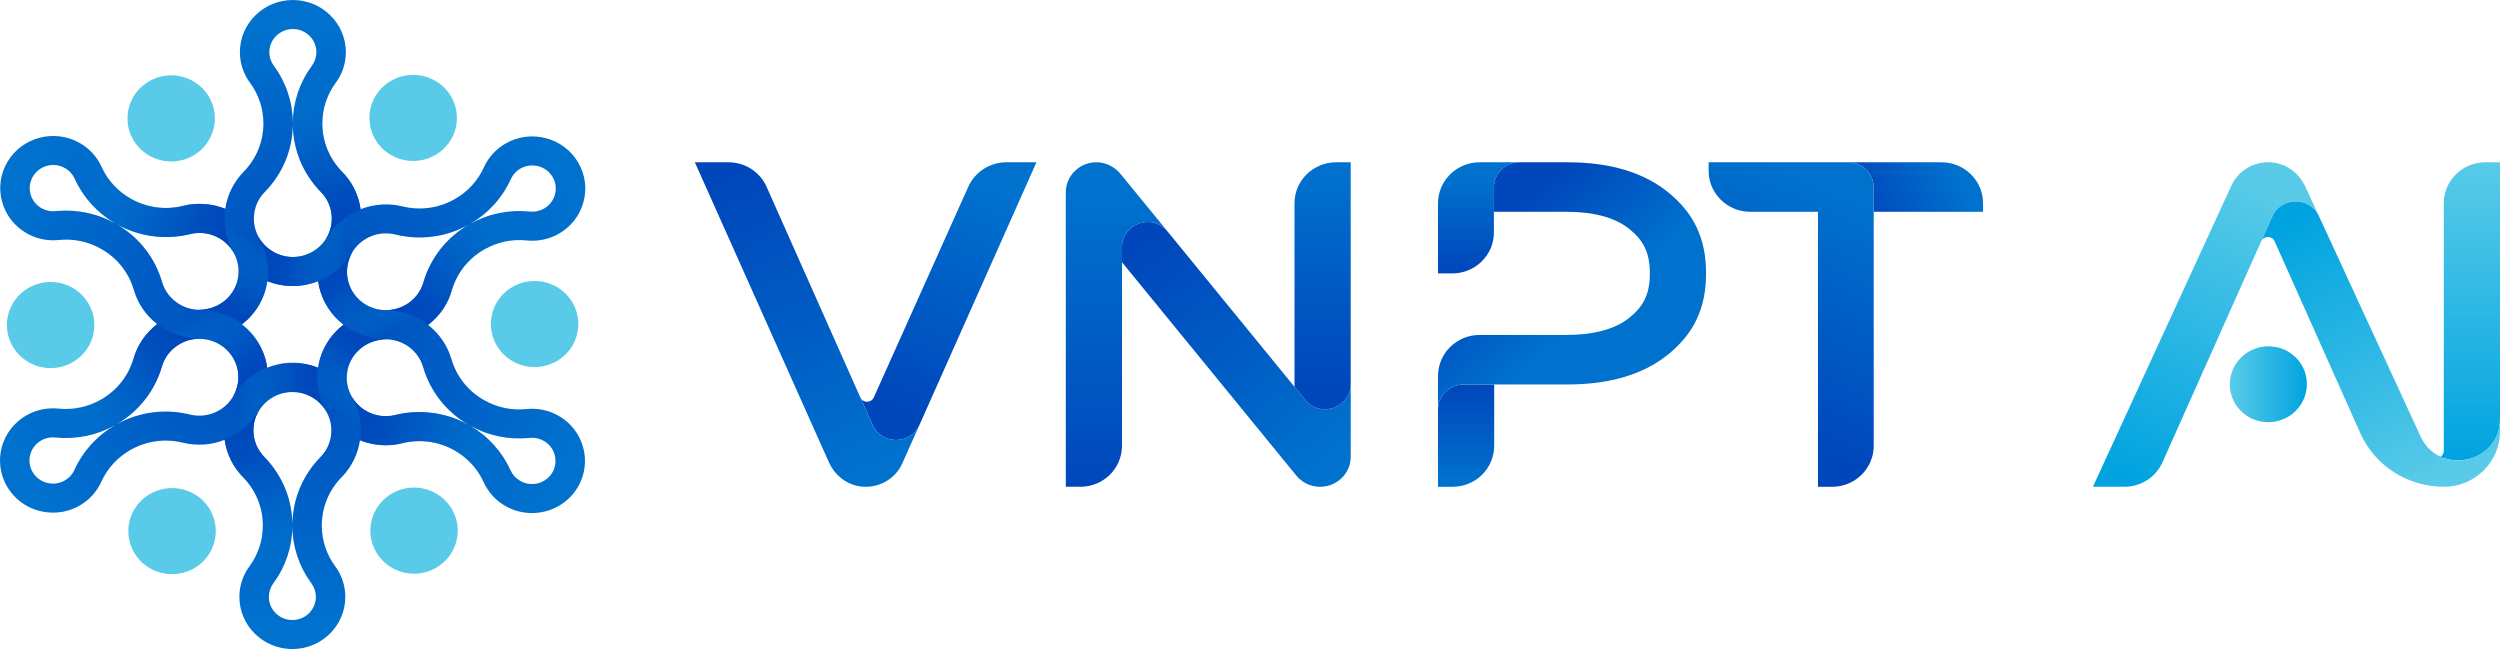 <svg width="208" height="54" viewBox="0 0 208 54" fill="none" xmlns="http://www.w3.org/2000/svg">
<path d="M46.469 34.59C45.655 34.127 44.731 33.936 43.801 34.034C42.569 34.16 41.348 33.902 40.269 33.287C38.944 32.535 37.984 31.326 37.563 29.886C37.232 28.742 36.547 27.753 35.61 27.027C36.583 26.282 37.283 25.262 37.598 24.102C38.025 22.683 38.981 21.492 40.288 20.75C41.366 20.137 42.586 19.878 43.809 20.003C44.745 20.104 45.673 19.911 46.491 19.447C47.51 18.867 48.239 17.931 48.544 16.812C48.849 15.692 48.693 14.522 48.103 13.518C46.889 11.445 44.188 10.732 42.083 11.93C41.269 12.393 40.638 13.085 40.259 13.928C39.753 15.041 38.915 15.953 37.837 16.566C36.512 17.32 34.968 17.535 33.491 17.172C32.319 16.883 31.107 16.973 30 17.408C29.833 16.205 29.286 15.099 28.422 14.25C27.388 13.175 26.818 11.766 26.818 10.279C26.818 9.054 27.201 7.886 27.922 6.904C28.479 6.156 28.775 5.269 28.775 4.339C28.773 1.947 26.796 0 24.366 0C21.937 0 19.96 1.947 19.96 4.339C19.96 5.264 20.254 6.149 20.805 6.893C21.531 7.88 21.915 9.05 21.915 10.278C21.915 11.784 21.332 13.208 20.276 14.287C19.436 15.142 18.909 16.22 18.738 17.382C17.597 16.925 16.35 16.837 15.171 17.149C13.71 17.494 12.185 17.274 10.877 16.532C9.8 15.92 8.963 15.008 8.46 13.903C8.081 13.054 7.448 12.359 6.631 11.895C4.526 10.698 1.825 11.411 0.61 13.483C0.022 14.486 -0.135 15.656 0.171 16.776C0.476 17.896 1.205 18.831 2.224 19.411C3.038 19.874 3.963 20.066 4.894 19.967C6.125 19.842 7.347 20.1 8.425 20.714C9.75 21.466 10.711 22.676 11.131 24.117C11.462 25.261 12.147 26.25 13.083 26.975C12.11 27.719 11.409 28.739 11.093 29.9C10.666 31.318 9.711 32.509 8.403 33.253C7.326 33.865 6.105 34.123 4.884 34C3.946 33.899 3.02 34.092 2.202 34.556C0.098 35.752 -0.625 38.41 0.589 40.483C1.405 41.875 2.89 42.652 4.414 42.652C5.161 42.652 5.918 42.465 6.61 42.071C7.424 41.608 8.055 40.916 8.434 40.074C8.938 38.961 9.777 38.049 10.856 37.436C12.181 36.683 13.724 36.467 15.201 36.829C16.372 37.119 17.584 37.03 18.691 36.593C18.859 37.795 19.405 38.902 20.269 39.751C21.303 40.826 21.873 42.235 21.873 43.722C21.873 44.947 21.491 46.116 20.77 47.098C20.212 47.846 19.917 48.732 19.917 49.662C19.917 52.056 21.894 54.001 24.323 54.001C26.754 54.001 28.73 52.054 28.73 49.662C28.73 48.737 28.436 47.853 27.884 47.108C27.159 46.121 26.775 44.951 26.775 43.722C26.775 42.216 27.358 40.792 28.416 39.713C29.256 38.858 29.783 37.781 29.953 36.619C31.095 37.076 32.341 37.164 33.52 36.852C34.981 36.507 36.507 36.727 37.814 37.47C38.892 38.083 39.728 38.994 40.231 40.098C40.611 40.947 41.244 41.643 42.06 42.107C42.752 42.5 43.509 42.687 44.257 42.687C45.781 42.687 47.266 41.909 48.081 40.519C49.296 38.445 48.574 35.786 46.469 34.59ZM27.151 28.619C26.779 29.252 26.553 29.928 26.452 30.612C25.795 30.35 25.078 30.203 24.325 30.203C23.583 30.203 22.877 30.347 22.227 30.603C22.126 29.901 21.89 29.218 21.52 28.586C21.154 27.962 20.678 27.425 20.12 26.991C20.678 26.561 21.165 26.024 21.541 25.384C21.907 24.76 22.14 24.085 22.244 23.392C22.901 23.653 23.616 23.8 24.366 23.8C25.108 23.8 25.814 23.655 26.465 23.401C26.566 24.103 26.802 24.786 27.172 25.418C27.543 26.052 28.023 26.584 28.574 27.012C28.015 27.44 27.527 27.977 27.151 28.619ZM42.499 14.908C42.668 14.531 42.946 14.225 43.307 14.021C43.615 13.846 43.949 13.762 44.282 13.762C44.959 13.762 45.617 14.108 45.978 14.725C46.517 15.644 46.195 16.824 45.262 17.355C44.9 17.561 44.488 17.646 44.067 17.601C42.34 17.426 40.632 17.78 39.119 18.625C40.621 17.755 41.789 16.473 42.499 14.908ZM32.104 19.417C32.368 19.417 32.632 19.448 32.895 19.514L32.897 19.515C34.973 20.024 37.139 19.731 39.004 18.689C37.181 19.745 35.847 21.421 35.238 23.445C35.016 24.263 34.478 24.95 33.724 25.378C32.176 26.259 30.189 25.735 29.295 24.21C28.862 23.471 28.747 22.611 28.97 21.787C29.195 20.964 29.732 20.276 30.48 19.848C30.984 19.563 31.541 19.417 32.104 19.417ZM24.366 2.416C25.444 2.416 26.322 3.278 26.322 4.341C26.322 4.753 26.191 5.145 25.939 5.484C24.924 6.866 24.38 8.499 24.365 10.207C24.35 8.495 23.806 6.86 22.787 5.474C22.54 5.142 22.41 4.75 22.41 4.341C22.411 3.278 23.288 2.416 24.366 2.416ZM22.035 15.968L22.038 15.966C23.522 14.452 24.347 12.461 24.365 10.353C24.383 12.434 25.19 14.406 26.664 15.935C27.272 16.533 27.607 17.336 27.607 18.192C27.607 19.952 26.152 21.384 24.365 21.384C22.578 21.384 21.123 19.952 21.123 18.192C21.125 17.355 21.448 16.564 22.035 15.968ZM5.5 17.522C5.212 17.522 4.924 17.537 4.636 17.565C4.22 17.609 3.809 17.524 3.45 17.32C2.998 17.063 2.675 16.648 2.539 16.151C2.404 15.654 2.474 15.135 2.735 14.69C2.995 14.245 3.417 13.926 3.921 13.793C4.426 13.66 4.953 13.727 5.405 13.985C5.767 14.191 6.047 14.498 6.219 14.882C6.928 16.439 8.091 17.717 9.586 18.585C8.324 17.884 6.929 17.522 5.5 17.522ZM9.715 18.66C11.554 19.684 13.692 19.982 15.773 19.491C16.604 19.272 17.476 19.387 18.23 19.816C18.981 20.242 19.517 20.93 19.741 21.755C19.965 22.578 19.85 23.438 19.416 24.177C18.522 25.701 16.536 26.225 14.987 25.346C14.251 24.927 13.718 24.256 13.487 23.456L13.485 23.453C12.897 21.428 11.559 19.73 9.715 18.66ZM6.193 39.092C6.024 39.469 5.745 39.775 5.384 39.979C4.451 40.511 3.253 40.194 2.714 39.275C2.174 38.356 2.496 37.176 3.429 36.645C3.727 36.476 4.059 36.388 4.404 36.388C4.478 36.388 4.551 36.392 4.626 36.401C6.354 36.574 8.065 36.22 9.579 35.374C8.073 36.243 6.904 37.526 6.193 39.092ZM15.797 34.486L15.794 34.485C13.717 33.974 11.548 34.269 9.682 35.314C11.508 34.258 12.843 32.581 13.453 30.555C13.677 29.737 14.213 29.05 14.968 28.622C15.467 28.337 16.021 28.193 16.583 28.193C16.865 28.193 17.149 28.23 17.428 28.303C18.264 28.524 18.963 29.053 19.397 29.79C20.291 31.316 19.759 33.271 18.21 34.152C17.473 34.571 16.618 34.69 15.797 34.486ZM24.325 51.586C23.247 51.586 22.37 50.723 22.37 49.661C22.37 49.248 22.5 48.856 22.752 48.518C23.767 47.136 24.311 45.503 24.326 43.794C24.341 45.507 24.885 47.14 25.904 48.527C26.151 48.859 26.282 49.251 26.282 49.661C26.28 50.723 25.404 51.586 24.325 51.586ZM26.656 38.034L26.653 38.036C25.169 39.551 24.344 41.541 24.326 43.65C24.308 41.569 23.501 39.597 22.027 38.068C21.42 37.468 21.084 36.667 21.084 35.811C21.084 34.051 22.539 32.618 24.326 32.618C26.114 32.618 27.568 34.051 27.568 35.811C27.567 36.646 27.244 37.436 26.656 38.034ZM34.894 34.28C34.237 34.28 33.574 34.356 32.918 34.512C32.087 34.731 31.215 34.616 30.461 34.187C28.913 33.306 28.381 31.351 29.274 29.826C30.168 28.301 32.154 27.778 33.703 28.657C34.439 29.076 34.972 29.747 35.203 30.547L35.205 30.549C35.794 32.572 37.132 34.27 38.976 35.34C37.719 34.641 36.32 34.28 34.894 34.28ZM45.958 39.31C45.419 40.229 44.221 40.546 43.288 40.015C42.926 39.809 42.645 39.502 42.474 39.118C41.765 37.561 40.602 36.283 39.107 35.415C40.62 36.258 42.328 36.611 44.057 36.435C44.472 36.391 44.882 36.476 45.243 36.681C46.176 37.212 46.496 38.391 45.958 39.31Z" fill="url(#paint0_radial_2129_5149)"/>
<path d="M14.246 13.435C12.949 13.435 11.741 12.748 11.093 11.643C10.608 10.815 10.479 9.849 10.73 8.925C10.981 8 11.583 7.228 12.425 6.75C12.978 6.436 13.606 6.269 14.24 6.269C15.537 6.269 16.745 6.956 17.393 8.061C18.395 9.771 17.798 11.966 16.062 12.954C15.51 13.268 14.882 13.435 14.246 13.435Z" fill="#59CBE8"/>
<path d="M7.366 28.829C6.717 29.935 5.509 30.624 4.213 30.624C3.241 30.624 2.328 30.251 1.64 29.575C0.953 28.899 0.575 27.999 0.575 27.042C0.575 26.414 0.743 25.795 1.061 25.253C1.71 24.147 2.918 23.459 4.214 23.459C6.221 23.459 7.851 25.066 7.851 27.042C7.851 27.67 7.683 28.289 7.366 28.829Z" fill="#59CBE8"/>
<path d="M17.465 42.395C18.114 43.501 18.114 44.875 17.466 45.981C16.981 46.81 16.196 47.402 15.257 47.65C14.319 47.897 13.338 47.77 12.497 47.292C11.943 46.978 11.483 46.526 11.165 45.984C10.516 44.878 10.516 43.504 11.164 42.398C12.166 40.687 14.396 40.1 16.134 41.087C16.687 41.401 17.147 41.853 17.465 42.395Z" fill="#59CBE8"/>
<path d="M34.445 40.565C35.743 40.565 36.95 41.252 37.598 42.357C38.083 43.186 38.212 44.151 37.961 45.076C37.71 46 37.108 46.773 36.267 47.251C35.714 47.565 35.085 47.731 34.452 47.731C33.154 47.731 31.946 47.045 31.298 45.94C30.296 44.229 30.893 42.035 32.63 41.046C33.181 40.732 33.81 40.565 34.445 40.565Z" fill="#59CBE8"/>
<path d="M41.325 25.171C41.974 24.065 43.182 23.377 44.479 23.377C45.451 23.377 46.363 23.75 47.051 24.426C47.739 25.102 48.116 26.001 48.116 26.959C48.116 27.587 47.948 28.205 47.631 28.747C46.982 29.853 45.774 30.541 44.477 30.541C42.471 30.541 40.84 28.934 40.84 26.959C40.84 26.332 41.008 25.713 41.325 25.171Z" fill="#59CBE8"/>
<path d="M31.226 11.607C30.577 10.501 30.577 9.127 31.225 8.021C31.71 7.192 32.495 6.599 33.434 6.352C34.373 6.105 35.353 6.232 36.195 6.71C36.748 7.024 37.209 7.476 37.526 8.018C38.175 9.124 38.175 10.498 37.527 11.604C36.525 13.315 34.295 13.902 32.558 12.915C32.004 12.599 31.544 12.147 31.226 11.607Z" fill="#59CBE8"/>
<path d="M29.999 17.408C29.746 17.508 29.496 17.62 29.256 17.756C28.355 18.268 27.62 18.988 27.125 19.861C26.553 20.773 25.533 21.383 24.367 21.383C23.138 21.383 22.066 20.706 21.517 19.712L21.561 19.817C21.796 20.225 21.984 20.662 22.111 21.126C22.314 21.876 22.355 22.643 22.244 23.389C22.901 23.65 23.616 23.797 24.367 23.797C25.109 23.797 25.814 23.652 26.465 23.398C28.568 22.574 30.06 20.553 30.06 18.191C30.06 17.927 30.035 17.666 29.999 17.408Z" fill="url(#paint1_linear_2129_5149)"/>
<path d="M29.256 17.756C29.496 17.62 29.747 17.508 29.999 17.408C29.831 16.205 29.285 15.099 28.421 14.25C27.387 13.175 26.817 11.766 26.817 10.279C26.817 9.054 27.2 7.886 27.921 6.904C28.478 6.156 28.773 5.269 28.773 4.339C28.773 1.947 26.796 0 24.367 0V2.416C25.444 2.416 26.322 3.278 26.322 4.341C26.322 4.753 26.192 5.145 25.939 5.484C24.924 6.866 24.381 8.499 24.365 10.207V10.353C24.383 12.434 25.19 14.406 26.664 15.935C27.272 16.533 27.607 17.336 27.607 18.192C27.607 18.804 27.428 19.375 27.123 19.861L27.139 19.873C27.634 19.002 28.355 18.27 29.256 17.756Z" fill="url(#paint2_linear_2129_5149)"/>
<path d="M18.748 17.372C18.709 17.638 18.683 17.907 18.683 18.18C18.683 19.205 18.948 20.191 19.468 21.05C19.983 21.994 20.011 23.169 19.427 24.163C18.813 25.212 17.681 25.787 16.532 25.758L16.647 25.773C17.123 25.777 17.602 25.835 18.074 25.96C18.835 26.161 19.53 26.511 20.132 26.978C20.689 26.547 21.177 26.011 21.553 25.372C21.923 24.74 22.149 24.065 22.251 23.382C22.576 21.176 21.546 18.893 19.469 17.712C19.235 17.579 18.993 17.47 18.748 17.372Z" fill="url(#paint3_linear_2129_5149)"/>
<path d="M18.683 18.18C18.683 17.907 18.709 17.638 18.748 17.371C17.607 16.914 16.36 16.826 15.181 17.138C13.72 17.483 12.194 17.264 10.887 16.521C9.809 15.909 8.973 14.997 8.47 13.892C8.09 13.043 7.458 12.348 6.641 11.883C4.536 10.687 1.836 11.4 0.62 13.472L2.744 14.679C3.284 13.76 4.482 13.443 5.415 13.974C5.777 14.18 6.057 14.488 6.229 14.871C6.938 16.428 8.101 17.707 9.596 18.574L9.725 18.648C11.563 19.672 13.702 19.97 15.783 19.478C16.614 19.26 17.486 19.375 18.24 19.803C18.778 20.109 19.192 20.547 19.466 21.05L19.485 21.043C18.967 20.186 18.684 19.205 18.683 18.18Z" fill="url(#paint4_linear_2129_5149)"/>
<path d="M13.09 26.948C13.305 27.114 13.528 27.271 13.768 27.408C14.67 27.92 15.669 28.187 16.685 28.174C17.772 28.205 18.82 28.77 19.404 29.765C20.018 30.813 19.959 32.065 19.358 33.031L19.429 32.941C19.672 32.536 19.961 32.157 20.306 31.817C20.864 31.268 21.518 30.85 22.23 30.572C22.131 29.881 21.903 29.197 21.527 28.557C21.157 27.925 20.675 27.395 20.126 26.968C18.349 25.586 15.825 25.324 13.748 26.505C13.516 26.636 13.3 26.788 13.09 26.948Z" fill="url(#paint5_linear_2129_5149)"/>
<path d="M13.77 27.408C13.53 27.271 13.305 27.114 13.092 26.948C12.118 27.692 11.418 28.712 11.103 29.873C10.676 31.291 9.721 32.483 8.413 33.226C7.336 33.838 6.115 34.096 4.892 33.973C3.955 33.872 3.029 34.063 2.211 34.529C0.106 35.725 -0.618 38.385 0.598 40.458L2.722 39.251C2.183 38.332 2.504 37.152 3.438 36.621C3.8 36.414 4.21 36.33 4.634 36.375C6.358 36.55 8.065 36.196 9.575 35.355L9.704 35.281C11.525 34.226 12.855 32.55 13.463 30.529C13.685 29.712 14.223 29.025 14.978 28.597C15.516 28.291 16.108 28.159 16.687 28.175L16.692 28.156C15.675 28.169 14.671 27.92 13.77 27.408Z" fill="url(#paint6_linear_2129_5149)"/>
<path d="M18.684 36.56C18.938 36.461 19.187 36.349 19.427 36.212C20.329 35.7 21.064 34.98 21.559 34.108C22.13 33.196 23.151 32.586 24.317 32.586C25.545 32.586 26.617 33.263 27.166 34.257L27.122 34.152C26.888 33.743 26.699 33.306 26.573 32.842C26.369 32.093 26.329 31.325 26.44 30.58C25.782 30.319 25.067 30.171 24.317 30.171C23.575 30.171 22.869 30.316 22.219 30.57C20.115 31.395 18.623 33.416 18.623 35.778C18.623 36.043 18.648 36.304 18.684 36.56Z" fill="url(#paint7_linear_2129_5149)"/>
<path d="M19.427 36.212C19.187 36.349 18.936 36.461 18.684 36.56C18.852 37.763 19.398 38.869 20.262 39.719C21.297 40.793 21.866 42.203 21.866 43.69C21.866 44.914 21.484 46.083 20.763 47.065C20.205 47.813 19.91 48.699 19.91 49.629C19.91 52.023 21.887 53.969 24.317 53.969V51.553C23.239 51.553 22.361 50.69 22.361 49.628C22.361 49.215 22.492 48.824 22.744 48.485C23.759 47.103 24.303 45.47 24.318 43.762V43.616C24.3 41.535 23.493 39.563 22.019 38.034C21.412 37.436 21.076 36.633 21.076 35.777C21.076 35.165 21.255 34.594 21.56 34.108L21.545 34.096C21.048 34.968 20.329 35.7 19.427 36.212Z" fill="url(#paint8_linear_2129_5149)"/>
<path d="M29.97 36.638C30.009 36.372 30.035 36.103 30.035 35.83C30.035 34.804 29.77 33.819 29.25 32.96C28.735 32.016 28.707 30.84 29.291 29.846C29.905 28.798 31.037 28.223 32.186 28.252L32.071 28.237C31.595 28.233 31.116 28.175 30.644 28.049C29.883 27.849 29.188 27.499 28.586 27.032C28.029 27.462 27.541 27.999 27.165 28.638C26.795 29.27 26.569 29.945 26.468 30.628C26.142 32.834 27.172 35.117 29.249 36.298C29.483 36.432 29.726 36.541 29.97 36.638Z" fill="url(#paint9_linear_2129_5149)"/>
<path d="M30.035 35.83C30.035 36.103 30.009 36.372 29.97 36.638C31.111 37.096 32.358 37.183 33.537 36.871C34.998 36.526 36.523 36.746 37.831 37.489C38.909 38.1 39.745 39.013 40.248 40.117C40.628 40.967 41.26 41.662 42.077 42.126C44.182 43.322 46.882 42.609 48.098 40.538L45.974 39.331C45.434 40.25 44.236 40.566 43.303 40.035C42.941 39.829 42.661 39.522 42.489 39.138C41.78 37.582 40.617 36.302 39.122 35.435L38.993 35.361C37.154 34.337 35.016 34.04 32.935 34.531C32.104 34.75 31.232 34.635 30.478 34.206C29.94 33.9 29.526 33.462 29.252 32.959L29.232 32.966C29.752 33.825 30.035 34.806 30.035 35.83Z" fill="url(#paint10_linear_2129_5149)"/>
<path d="M35.622 27.032C35.407 26.865 35.184 26.708 34.944 26.572C34.043 26.06 33.043 25.792 32.028 25.806C30.941 25.774 29.892 25.209 29.309 24.215C28.694 23.166 28.754 21.914 29.355 20.949L29.284 21.039C29.041 21.443 28.751 21.823 28.406 22.163C27.849 22.712 27.194 23.129 26.483 23.408C26.581 24.099 26.81 24.783 27.186 25.422C27.556 26.054 28.037 26.584 28.586 27.011C30.364 28.393 32.888 28.655 34.965 27.474C35.197 27.343 35.414 27.192 35.622 27.032Z" fill="url(#paint11_linear_2129_5149)"/>
<path d="M34.944 26.572C35.184 26.708 35.409 26.865 35.622 27.032C36.596 26.288 37.296 25.268 37.611 24.107C38.038 22.688 38.993 21.496 40.301 20.753C41.378 20.142 42.599 19.884 43.822 20.007C44.759 20.108 45.685 19.916 46.503 19.451C48.608 18.255 49.332 15.595 48.116 13.522L45.992 14.729C46.531 15.648 46.209 16.828 45.276 17.359C44.914 17.565 44.504 17.65 44.08 17.605C42.356 17.43 40.649 17.784 39.139 18.625L39.01 18.698C37.189 19.754 35.859 21.429 35.251 23.45C35.029 24.268 34.491 24.955 33.736 25.382C33.198 25.688 32.606 25.821 32.027 25.804L32.023 25.823C33.039 25.811 34.043 26.06 34.944 26.572Z" fill="url(#paint12_linear_2129_5149)"/>
<path d="M208 13.502V34.892C208 37.531 205.371 38.831 203.323 38.108H202.714C203.052 38.108 203.323 37.837 203.323 37.508V16.909C203.323 15.024 204.873 13.501 206.784 13.501H208V13.502Z" fill="url(#paint13_linear_2129_5149)"/>
<path fill-rule="evenodd" clip-rule="evenodd" d="M191.848 31.247C192.365 33.548 190.33 35.553 187.993 35.042C186.816 34.785 185.866 33.849 185.605 32.689C185.088 30.389 187.124 28.384 189.46 28.895C190.637 29.153 191.587 30.088 191.848 31.247Z" fill="url(#paint14_linear_2129_5149)"/>
<path d="M188.142 20.052C188.142 20.052 188.757 18.671 189.053 18.012C189.793 16.35 192.178 16.338 192.941 17.987L191.806 15.53C191.338 14.515 190.414 13.743 189.298 13.551C187.76 13.285 186.275 14.085 185.652 15.441L174.131 40.497H176.75C178.123 40.497 179.365 39.698 179.917 38.461L188.142 20.052Z" fill="url(#paint15_linear_2129_5149)"/>
<path d="M208 34.891V35.895C208 37.168 207.476 38.319 206.629 39.151C205.784 39.985 204.615 40.501 203.323 40.501V40.498C200.312 40.498 197.589 38.749 196.377 36.035L189.248 20.075C189.035 19.604 188.365 19.599 188.142 20.055C188.452 19.358 188.757 18.674 189.053 18.015C189.793 16.353 192.178 16.341 192.941 17.99L197.502 27.879L199.227 31.617L201.387 36.304C201.393 36.319 201.4 36.334 201.408 36.346C201.84 37.255 202.538 37.832 203.324 38.11C205.371 38.83 208 37.531 208 34.891Z" fill="url(#paint16_linear_2129_5149)"/>
<path d="M119.644 34.086V40.501H120.856C122.767 40.501 124.317 38.975 124.317 37.092V31.988H121.774C120.598 31.988 119.644 32.928 119.644 34.086Z" fill="url(#paint17_linear_2129_5149)"/>
<path d="M126.424 13.502H123.105C121.195 13.502 119.644 15.027 119.644 16.91V17.62V17.621V22.747H120.833C122.743 22.747 124.294 21.222 124.294 19.339V17.621V15.599C124.294 14.44 125.248 13.502 126.424 13.502Z" fill="url(#paint18_linear_2129_5149)"/>
<path d="M138.829 16.03C136.786 14.352 133.962 13.502 130.435 13.502H126.424C125.248 13.502 124.294 14.441 124.294 15.599V17.621H130.32C132.605 17.621 134.362 18.098 135.538 19.034C136.703 19.963 137.269 20.976 137.269 22.746C137.269 24.514 136.703 25.526 135.538 26.454C134.362 27.392 132.605 27.867 130.32 27.867H123.105C121.195 27.867 119.644 29.393 119.644 31.276V34.084C119.644 32.927 120.598 31.987 121.774 31.987H130.435C133.962 31.987 136.786 31.136 138.829 29.458C140.895 27.762 141.945 25.703 141.945 22.744C141.945 19.788 140.895 17.725 138.829 16.03Z" fill="url(#paint19_linear_2129_5149)"/>
<path d="M72.697 33.07C72.483 33.548 71.795 33.547 71.582 33.069L72.599 35.352C73.344 37.026 75.755 37.026 76.5 35.353L86.233 13.502H83.731C82.361 13.502 81.119 14.297 80.565 15.532L72.697 33.07Z" fill="url(#paint20_linear_2129_5149)"/>
<path d="M72.597 35.353L71.581 33.07L63.78 15.541C63.228 14.302 61.984 13.502 60.61 13.502H57.812L68.965 38.462C69.422 39.486 70.348 40.263 71.469 40.452C73.001 40.71 74.471 39.903 75.076 38.545L76.498 35.352C75.754 37.026 73.342 37.026 72.597 35.353Z" fill="url(#paint21_linear_2129_5149)"/>
<path d="M97.139 19.255L93.257 14.505C92.789 13.93 92.104 13.544 91.356 13.504C89.889 13.428 88.675 14.577 88.675 16.006V40.499H89.889C91.8 40.499 93.35 38.974 93.35 37.091V21.817V20.57C93.35 18.59 95.878 17.712 97.139 19.255Z" fill="url(#paint22_linear_2129_5149)"/>
<path d="M108.59 33.269L107.704 32.185L97.139 19.256C95.878 17.714 93.35 18.591 93.35 20.571V21.817L107.853 39.567C108.336 40.158 109.065 40.501 109.835 40.501C111.24 40.501 112.38 39.38 112.38 37.995V31.954C112.378 33.934 109.85 34.811 108.59 33.269Z" fill="url(#paint23_linear_2129_5149)"/>
<path d="M107.704 32.185L108.59 33.269C109.85 34.811 112.378 33.934 112.378 31.954V13.502H111.164C109.253 13.502 107.702 15.027 107.702 16.91V32.185H107.704Z" fill="url(#paint24_linear_2129_5149)"/>
<path d="M153.763 13.502C154.939 13.502 155.893 14.441 155.893 15.599V17.62H164.99V16.91C164.99 15.028 163.441 13.502 161.529 13.502H153.763Z" fill="url(#paint25_linear_2129_5149)"/>
<path d="M153.763 13.502H145.642H142.158V14.211C142.158 16.093 143.707 17.62 145.619 17.62H151.256V40.501H152.432C154.343 40.501 155.893 38.976 155.893 37.093V17.62V15.599C155.893 14.44 154.94 13.502 153.763 13.502Z" fill="url(#paint26_linear_2129_5149)"/>
<defs>
<radialGradient id="paint0_radial_2129_5149" cx="0" cy="0" r="1" gradientUnits="userSpaceOnUse" gradientTransform="translate(24.347 27) scale(25.929 25.532)">
<stop stop-color="#0047BB"/>
<stop offset="1" stop-color="#0072CE"/>
</radialGradient>
<linearGradient id="paint1_linear_2129_5149" x1="22.603" y1="20.604" x2="28.965" y2="20.604" gradientUnits="userSpaceOnUse">
<stop stop-color="#0047BB"/>
<stop offset="0.19" stop-color="#004CBD" stop-opacity="0.81"/>
<stop offset="0.409" stop-color="#005AC3" stop-opacity="0.591"/>
<stop offset="0.642" stop-color="#0071CC" stop-opacity="0.358"/>
<stop offset="0.884" stop-color="#0091D9" stop-opacity="0.116"/>
<stop offset="1" stop-color="#00A3E0" stop-opacity="0"/>
</linearGradient>
<linearGradient id="paint2_linear_2129_5149" x1="29.357" y1="18.044" x2="26.263" y2="6.044" gradientUnits="userSpaceOnUse">
<stop stop-color="#0047BB"/>
<stop offset="0.19" stop-color="#004CBD" stop-opacity="0.81"/>
<stop offset="0.409" stop-color="#005AC3" stop-opacity="0.591"/>
<stop offset="0.642" stop-color="#0071CC" stop-opacity="0.358"/>
<stop offset="0.884" stop-color="#0091D9" stop-opacity="0.116"/>
<stop offset="1" stop-color="#00A3E0" stop-opacity="0"/>
</linearGradient>
<linearGradient id="paint3_linear_2129_5149" x1="17.857" y1="25.27" x2="20.965" y2="19.803" gradientUnits="userSpaceOnUse">
<stop stop-color="#0047BB"/>
<stop offset="0.19" stop-color="#004CBD" stop-opacity="0.81"/>
<stop offset="0.409" stop-color="#005AC3" stop-opacity="0.591"/>
<stop offset="0.642" stop-color="#0071CC" stop-opacity="0.358"/>
<stop offset="0.884" stop-color="#0091D9" stop-opacity="0.116"/>
<stop offset="1" stop-color="#00A3E0" stop-opacity="0"/>
</linearGradient>
<linearGradient id="paint4_linear_2129_5149" x1="18.983" y1="18.231" x2="6.885" y2="14.863" gradientUnits="userSpaceOnUse">
<stop stop-color="#0047BB"/>
<stop offset="0.19" stop-color="#004CBD" stop-opacity="0.81"/>
<stop offset="0.409" stop-color="#005AC3" stop-opacity="0.591"/>
<stop offset="0.642" stop-color="#0071CC" stop-opacity="0.358"/>
<stop offset="0.884" stop-color="#0091D9" stop-opacity="0.116"/>
<stop offset="1" stop-color="#00A3E0" stop-opacity="0"/>
</linearGradient>
<linearGradient id="paint5_linear_2129_5149" x1="19.601" y1="31.645" x2="16.493" y2="26.178" gradientUnits="userSpaceOnUse">
<stop stop-color="#0047BB"/>
<stop offset="0.19" stop-color="#004CBD" stop-opacity="0.81"/>
<stop offset="0.409" stop-color="#005AC3" stop-opacity="0.591"/>
<stop offset="0.642" stop-color="#0071CC" stop-opacity="0.358"/>
<stop offset="0.884" stop-color="#0091D9" stop-opacity="0.116"/>
<stop offset="1" stop-color="#00A3E0" stop-opacity="0"/>
</linearGradient>
<linearGradient id="paint6_linear_2129_5149" x1="13.973" y1="27.166" x2="5.169" y2="36.005" gradientUnits="userSpaceOnUse">
<stop stop-color="#0047BB"/>
<stop offset="0.19" stop-color="#004CBD" stop-opacity="0.81"/>
<stop offset="0.409" stop-color="#005AC3" stop-opacity="0.591"/>
<stop offset="0.642" stop-color="#0071CC" stop-opacity="0.358"/>
<stop offset="0.884" stop-color="#0091D9" stop-opacity="0.116"/>
<stop offset="1" stop-color="#00A3E0" stop-opacity="0"/>
</linearGradient>
<linearGradient id="paint7_linear_2129_5149" x1="26.081" y1="33.365" x2="19.718" y2="33.365" gradientUnits="userSpaceOnUse">
<stop stop-color="#0047BB"/>
<stop offset="0.19" stop-color="#004CBD" stop-opacity="0.81"/>
<stop offset="0.409" stop-color="#005AC3" stop-opacity="0.591"/>
<stop offset="0.642" stop-color="#0071CC" stop-opacity="0.358"/>
<stop offset="0.884" stop-color="#0091D9" stop-opacity="0.116"/>
<stop offset="1" stop-color="#00A3E0" stop-opacity="0"/>
</linearGradient>
<linearGradient id="paint8_linear_2129_5149" x1="19.327" y1="35.925" x2="22.42" y2="47.925" gradientUnits="userSpaceOnUse">
<stop stop-color="#0047BB"/>
<stop offset="0.19" stop-color="#004CBD" stop-opacity="0.81"/>
<stop offset="0.409" stop-color="#005AC3" stop-opacity="0.591"/>
<stop offset="0.642" stop-color="#0071CC" stop-opacity="0.358"/>
<stop offset="0.884" stop-color="#0091D9" stop-opacity="0.116"/>
<stop offset="1" stop-color="#00A3E0" stop-opacity="0"/>
</linearGradient>
<linearGradient id="paint9_linear_2129_5149" x1="30.846" y1="28.737" x2="27.738" y2="34.204" gradientUnits="userSpaceOnUse">
<stop stop-color="#0047BB"/>
<stop offset="0.19" stop-color="#004CBD" stop-opacity="0.81"/>
<stop offset="0.409" stop-color="#005AC3" stop-opacity="0.591"/>
<stop offset="0.642" stop-color="#0071CC" stop-opacity="0.358"/>
<stop offset="0.884" stop-color="#0091D9" stop-opacity="0.116"/>
<stop offset="1" stop-color="#00A3E0" stop-opacity="0"/>
</linearGradient>
<linearGradient id="paint10_linear_2129_5149" x1="29.72" y1="35.776" x2="41.819" y2="39.144" gradientUnits="userSpaceOnUse">
<stop stop-color="#0047BB"/>
<stop offset="0.19" stop-color="#004CBD" stop-opacity="0.81"/>
<stop offset="0.409" stop-color="#005AC3" stop-opacity="0.591"/>
<stop offset="0.642" stop-color="#0071CC" stop-opacity="0.358"/>
<stop offset="0.884" stop-color="#0091D9" stop-opacity="0.116"/>
<stop offset="1" stop-color="#00A3E0" stop-opacity="0"/>
</linearGradient>
<linearGradient id="paint11_linear_2129_5149" x1="29.107" y1="22.319" x2="32.215" y2="27.786" gradientUnits="userSpaceOnUse">
<stop stop-color="#0047BB"/>
<stop offset="0.19" stop-color="#004CBD" stop-opacity="0.81"/>
<stop offset="0.409" stop-color="#005AC3" stop-opacity="0.591"/>
<stop offset="0.642" stop-color="#0071CC" stop-opacity="0.358"/>
<stop offset="0.884" stop-color="#0091D9" stop-opacity="0.116"/>
<stop offset="1" stop-color="#00A3E0" stop-opacity="0"/>
</linearGradient>
<linearGradient id="paint12_linear_2129_5149" x1="34.735" y1="26.799" x2="43.539" y2="17.96" gradientUnits="userSpaceOnUse">
<stop stop-color="#0047BB"/>
<stop offset="0.19" stop-color="#004CBD" stop-opacity="0.81"/>
<stop offset="0.409" stop-color="#005AC3" stop-opacity="0.591"/>
<stop offset="0.642" stop-color="#0071CC" stop-opacity="0.358"/>
<stop offset="0.884" stop-color="#0091D9" stop-opacity="0.116"/>
<stop offset="1" stop-color="#00A3E0" stop-opacity="0"/>
</linearGradient>
<linearGradient id="paint13_linear_2129_5149" x1="205.356" y1="13.501" x2="205.356" y2="38.306" gradientUnits="userSpaceOnUse">
<stop stop-color="#59CBE8"/>
<stop offset="1" stop-color="#00A3E0"/>
</linearGradient>
<linearGradient id="paint14_linear_2129_5149" x1="185.524" y1="31.969" x2="191.93" y2="31.969" gradientUnits="userSpaceOnUse">
<stop stop-color="#59CBE8"/>
<stop offset="1" stop-color="#00A3E0"/>
</linearGradient>
<linearGradient id="paint15_linear_2129_5149" x1="189.603" y1="16.06" x2="178.5" y2="40.516" gradientUnits="userSpaceOnUse">
<stop stop-color="#59CBE8"/>
<stop offset="1" stop-color="#00A3E0"/>
</linearGradient>
<linearGradient id="paint16_linear_2129_5149" x1="204.106" y1="39.418" x2="193.181" y2="17.115" gradientUnits="userSpaceOnUse">
<stop stop-color="#59CBE8"/>
<stop offset="1" stop-color="#00A3E0"/>
</linearGradient>
<linearGradient id="paint17_linear_2129_5149" x1="121.981" y1="40.323" x2="121.981" y2="32.121" gradientUnits="userSpaceOnUse">
<stop stop-color="#0072CE"/>
<stop offset="1" stop-color="#0047BB"/>
</linearGradient>
<linearGradient id="paint18_linear_2129_5149" x1="123.034" y1="14.658" x2="123.034" y2="22.448" gradientUnits="userSpaceOnUse">
<stop stop-color="#0072CE"/>
<stop offset="1" stop-color="#0047BB"/>
</linearGradient>
<linearGradient id="paint19_linear_2129_5149" x1="131.24" y1="27.181" x2="124.205" y2="19.191" gradientUnits="userSpaceOnUse">
<stop stop-color="#0072CE"/>
<stop offset="1" stop-color="#0047BB"/>
</linearGradient>
<linearGradient id="paint20_linear_2129_5149" x1="82.519" y1="15.396" x2="74.531" y2="33.677" gradientUnits="userSpaceOnUse">
<stop stop-color="#0072CE"/>
<stop offset="1" stop-color="#0047BB"/>
</linearGradient>
<linearGradient id="paint21_linear_2129_5149" x1="73.495" y1="39.104" x2="62.923" y2="13.862" gradientUnits="userSpaceOnUse">
<stop stop-color="#0072CE"/>
<stop offset="1" stop-color="#0047BB"/>
</linearGradient>
<linearGradient id="paint22_linear_2129_5149" x1="92.907" y1="16.21" x2="92.907" y2="40.313" gradientUnits="userSpaceOnUse">
<stop stop-color="#0072CE"/>
<stop offset="1" stop-color="#0047BB"/>
</linearGradient>
<linearGradient id="paint23_linear_2129_5149" x1="111.777" y1="37.703" x2="96.433" y2="19.204" gradientUnits="userSpaceOnUse">
<stop stop-color="#0072CE"/>
<stop offset="1" stop-color="#0047BB"/>
</linearGradient>
<linearGradient id="paint24_linear_2129_5149" x1="110.041" y1="14.013" x2="110.041" y2="31.823" gradientUnits="userSpaceOnUse">
<stop stop-color="#0072CE"/>
<stop offset="1" stop-color="#0047BB"/>
</linearGradient>
<linearGradient id="paint25_linear_2129_5149" x1="162.632" y1="13.936" x2="155.051" y2="17.837" gradientUnits="userSpaceOnUse">
<stop stop-color="#0072CE"/>
<stop offset="1" stop-color="#0047BB"/>
</linearGradient>
<linearGradient id="paint26_linear_2129_5149" x1="153.629" y1="16.017" x2="145.074" y2="34.536" gradientUnits="userSpaceOnUse">
<stop stop-color="#0072CE"/>
<stop offset="1" stop-color="#0047BB"/>
</linearGradient>
</defs>
</svg>
